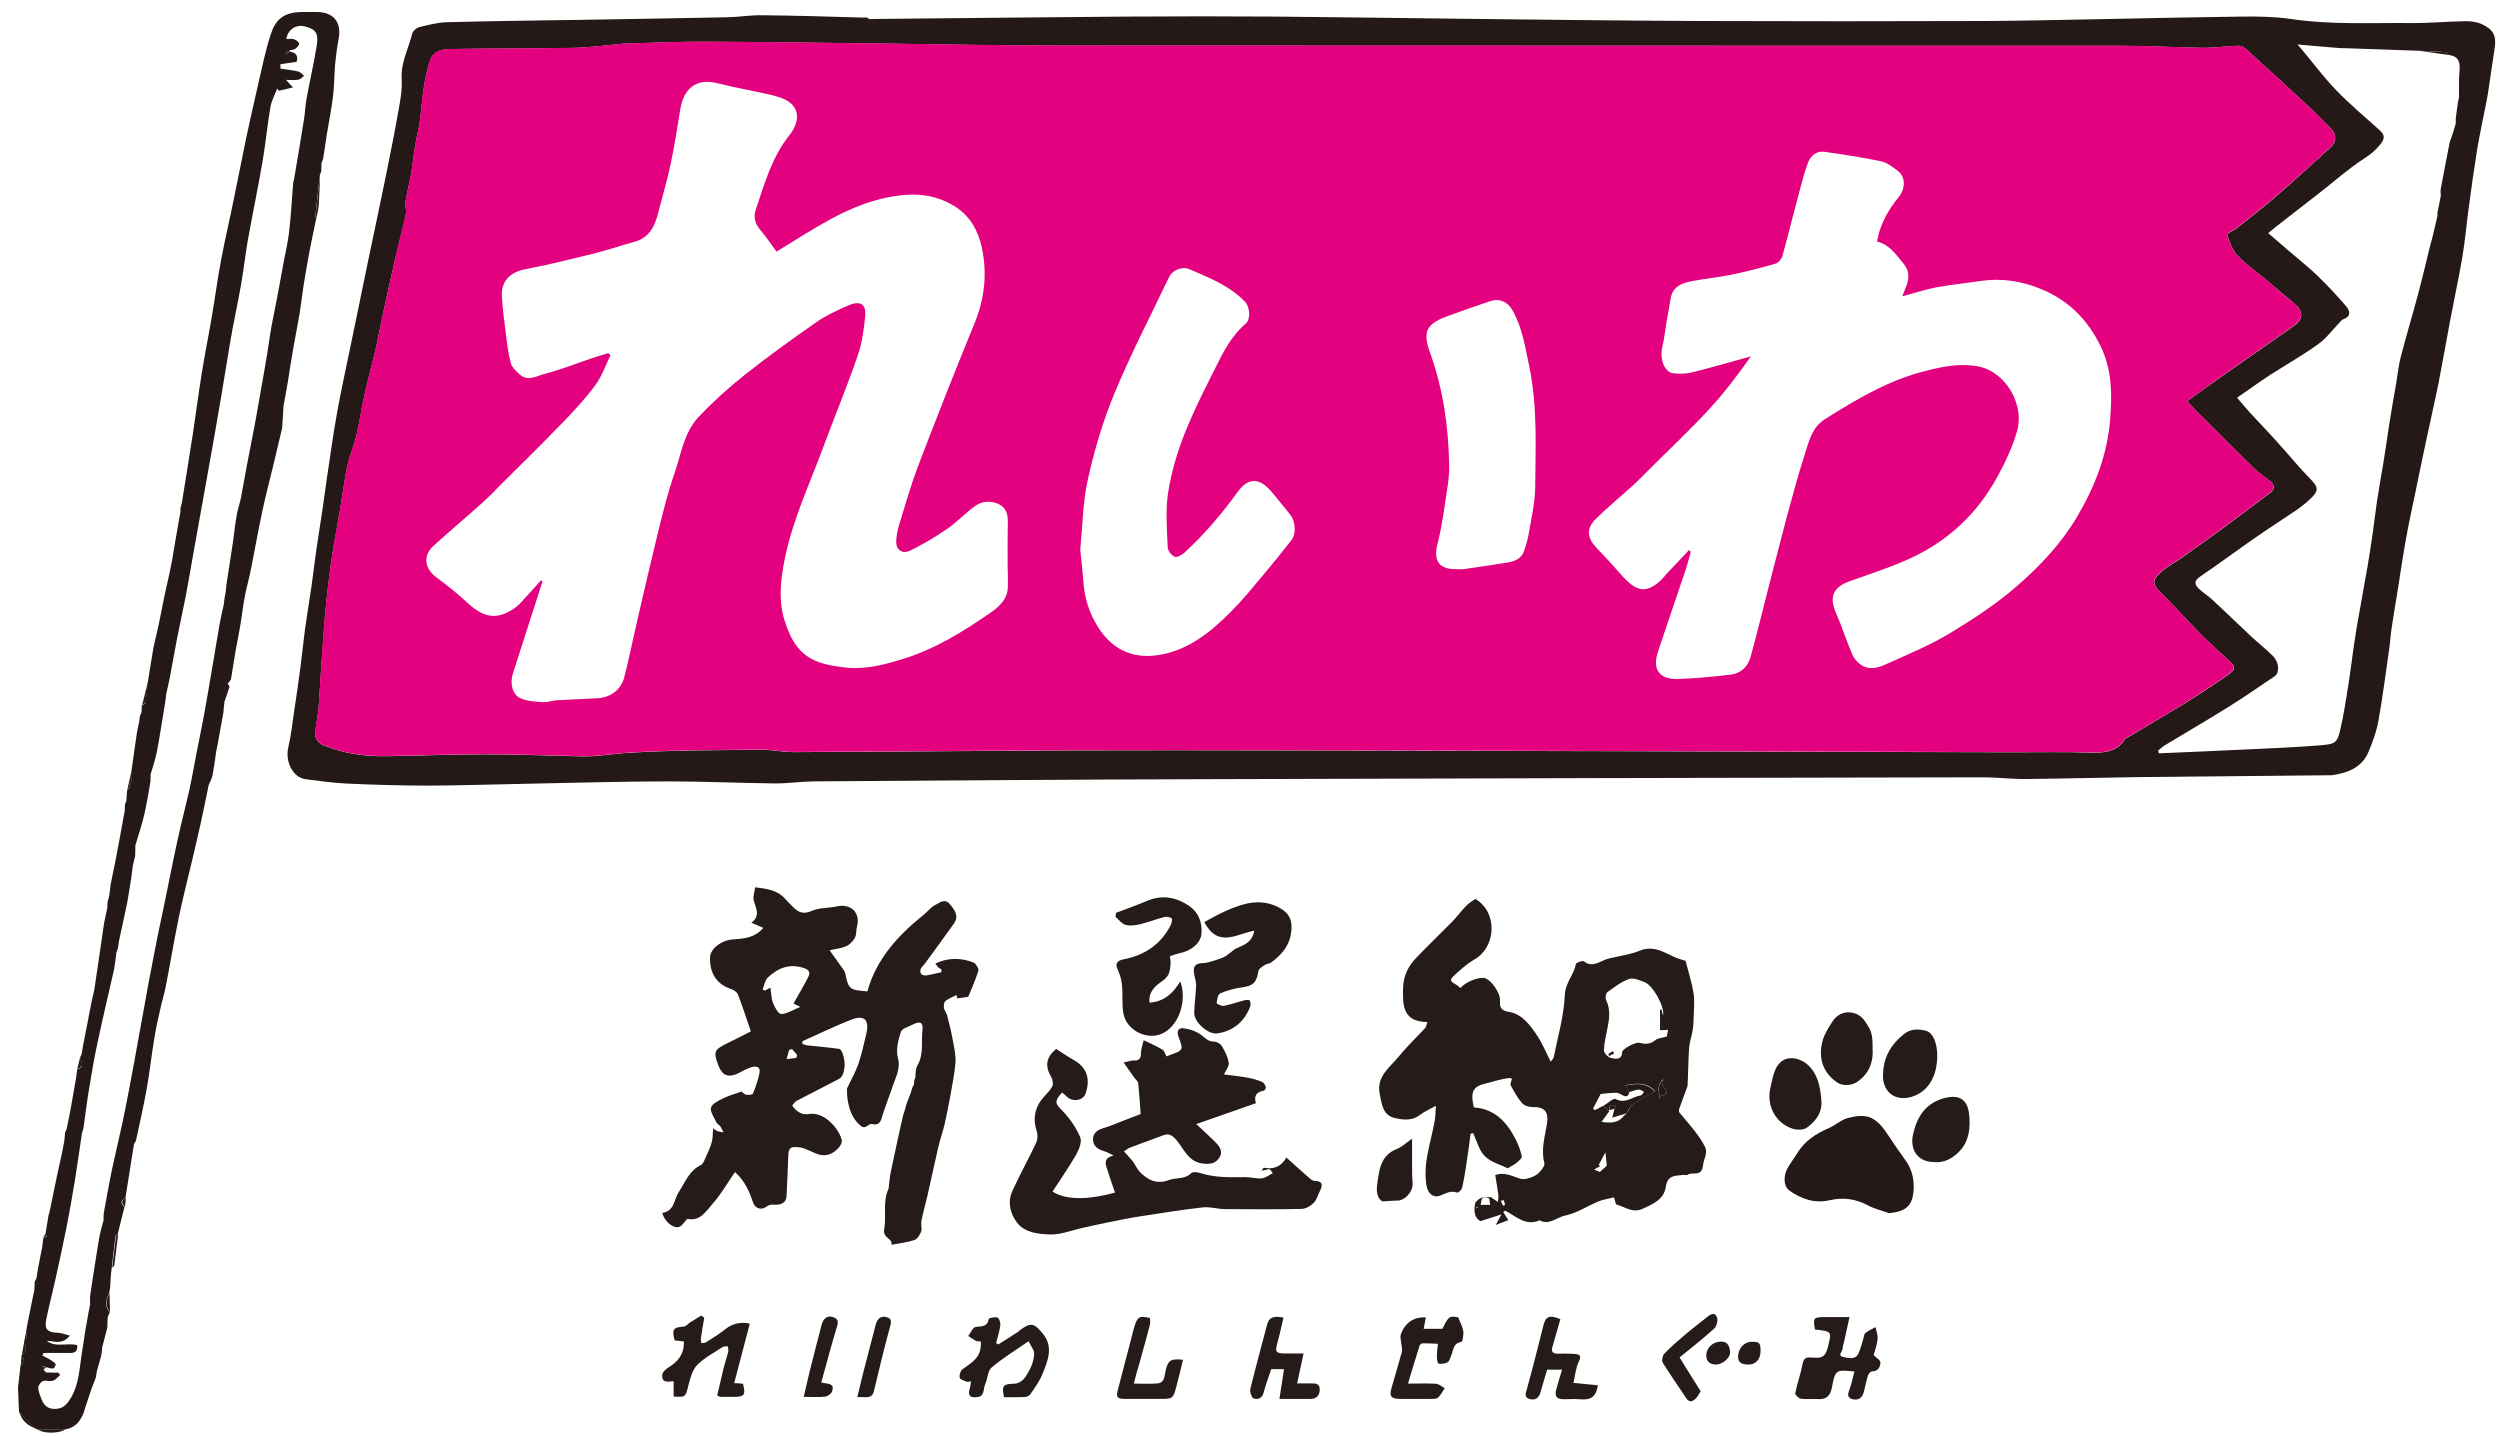 <svg enable-background="new 0 0 1470 843" height="239.629" viewBox="0 0 1470 843" width="417.312" xmlns="http://www.w3.org/2000/svg"><path d="m511.4 10.7c1 0 2-.1 3-.1 49.5-.5 99-1 148.5-1.4 29.2-.2 58.3-.2 87.5 0 36.7.3 73.4.9 110.1 1.3 46.4.5 92.8 1.1 139.2 1.3 55.7.2 111.3.2 167 0 24.7-.1 49.5-.8 74.2-1.2 25.6-.5 51.3-1.1 76.9-1.4 9.7-.1 19.6 0 29.2 1.4 23.5 3.5 47 2.2 70.5 2.4 10.8.1 21.5-.9 32.3-1.1 3.2 0 6.7.4 9.6 1.8 6.7 3.1 8.7 6.8 7.4 14.5-1.4 8.7-2.5 17.5-3.9 26.2-1 6.1-2.4 12.2-3.6 18.3-.9 4.8-1.9 9.6-2.7 14.4-1.8 11.5-3.5 23-5 34.6-1.3 9.6-2.1 19.2-3.7 28.7-2.2 12.9-5 25.7-7.4 38.5-2.2 11.9-4.3 23.8-6.6 35.6-2.3 11.4-4.9 22.6-7.3 34-2.2 10.4-4.4 20.8-6.5 31.2-1.9 9.1-3.9 18.1-5.5 27.3-1.7 9.5-3.1 19.1-4.6 28.6-1.3 7.9-2.6 15.8-3.8 23.7-.6 3.7-.7 7.5-1.3 11.3-2 14.3-3.9 28.6-6.4 42.8-1.1 6.2-3.4 12.3-5.8 18.1-3.9 9.4-12.4 12.5-21.7 13.8-.5.1-1 0-1.5 0-37.6.4-75.2.7-112.8 1.1-21.9.3-43.8.9-65.8 1.1-8.2.1-16.5-1-24.8-1-151.7.3-303.5.6-455.2 1.1-77.6.2-155.1.8-232.7 1.3-7.6.1-15.2 1.3-22.7 1.2-20.8-.2-41.5-1.2-62.2-1.2-26.4 0-52.8.8-79.2 1.3-20.9.4-41.8 1.1-62.7 1.2-15.7 0-31.5-.5-47.2-1.2-8.2-.4-16.4-1.5-24.6-2.6-7.4-1-12-10.3-10.1-18.6 1.7-7.3 2.5-14.9 3.6-22.3 1.3-8.4 2.5-16.9 3.6-25.3 1-7.4 1.7-14.9 2.7-22.4 1.1-7.9 2.4-15.8 3.6-23.7 1-7 1.8-14 2.8-21 1.1-7.9 2.4-15.8 3.6-23.7 1-6.6 1.8-13.3 2.8-19.9 2-13.3 3.8-26.5 6.2-39.7 2.6-14.3 5.8-28.5 8.7-42.8 3.4-16.5 6.8-33 10.2-49.4 3.3-16 6.8-31.9 10-47.9 2.7-13.2 5.3-26.5 7.6-39.8.9-5 1.6-10.2 1.3-15.2-.6-9.6 4-17.9 6.2-26.7.4-1.6 2.5-3.4 4.1-3.8 5.4-1.3 10.9-2.8 16.5-2.9 26.4-.7 52.8-1 79.2-1.4 28.4-.5 56.8-.9 85.2-1.5 6.9-.1 13.7-1.3 20.6-1.2 20.1.2 40.1.8 60.2 1.4 1.1-.6 2.1.4 3.2.9zm932.6 61.3c0-1 0-2 0-3 .4-3 .8-6 1.2-9.1.2-1 .5-2.1.7-3.1.1-5.3-.2-10.6.3-15.8.5-5.1-.7-8.5-6.2-9.2-.7-.6-1.3-1.6-2-1.7-5.2-.4-10.5-.6-15.7-.8-14.2-.5-28.4-1-42.7-1.5-1.3 0-2.7 0-4-.1-7.8-.6-15.6-1.3-24.7-2.1 1.8 2.1 2.6 2.9 3.2 3.7 6.5 7.8 12.6 16 19.6 23.2 7.9 8.2 16.7 15.6 25.2 23.2 2.9 2.6 3.9 4.6 1 8.3s-6 6.3-10 8.8c-8.9 5.8-16.9 12.9-25.2 19.4-8.8 6.9-17.7 13.8-26.6 20.7-1.3 1-2.5 2-4.4 3.6 4.4 3.8 8.3 7.2 12.3 10.6 5.5 4.8 11.3 9.3 16.5 14.3 6 5.8 11.7 11.9 17.1 18.2 2.5 2.9 2.7 6-1.8 7.6-.6.2-1.1.7-1.5 1.2-4.4 4.5-8.2 9.8-13.2 13.4-9.1 6.6-19 12.1-28.4 18.2-6.3 4.1-12.4 8.6-19.3 13.3 3.2 3.7 5.2 6.2 7.4 8.6 5.5 6 11.2 11.8 16.6 17.9 6.5 7.2 12.6 14.7 19.4 21.6 4 4.1 4.8 6.3.6 10.5-2.7 2.7-5.7 5.1-8.8 7.3-7.9 5.4-16 10.5-23.9 16-11.1 7.7-22 15.8-33.2 23.4-3.7 2.5-2.9 4.8-.5 7.1 2.5 2.3 5.5 4.2 8 6.5 7.6 7.1 15.1 14.3 22.6 21.4 4.2 3.9 8.8 7.5 12.9 11.6 3.7 3.7 4 9.9 1 11.9-8.9 6-17.7 12.1-26.8 17.8-12.5 7.8-25.2 15.2-37.8 22.8-1.4.9-2.6 2.1-3.9 3.1.1.5.3 1.1.4 1.6 15.8-.7 31.7-1.3 47.5-2.1 15.3-.7 30.7-1.3 46-2.5 9.6-.8 11.3-.7 13.2-9.4 2.1-9 3.5-18.2 4.9-27.3 1.4-8.9 2.4-17.8 3.8-26.7 1.1-7.4 2.5-14.7 3.8-22.1 1.2-6.7 2.4-13.4 3.6-20.2 1-6 1.9-12 2.8-18 1-6.7 1.7-13.4 2.7-20.1 1.1-7.4 2.5-14.8 3.7-22.2 1.2-7.3 2.2-14.5 3.3-21.8 1.4-8.5 2.8-17 4.3-25.5.9-5.1 1.4-10.4 2.7-15.4 3.1-12 6.7-23.8 9.9-35.8 2.6-9.7 4.9-19.5 7.3-29.3.5-1.7.9-3.4 1.4-5.1.9-4 1.8-7.9 2.8-11.9.1-.7.1-1.4.2-2-.1-.1-.2-.2-.2-.3 0-.2.1-.4.2-.6.6-3.1 1.3-6.2 1.9-9.4 0-1.5-.3-3 0-4.4 1.7-9.2 3.5-18.3 5.3-27.5 1.5-3.7 2.5-7.2 3.5-10.8zm-158 163.3c7.3-5.2 13.3-9.5 19.3-13.8 14.6-10.3 29.4-20.4 43.9-30.7 5.4-3.8 5.1-8.5-.1-12.8-6-4.9-11.8-10-17.7-14.9-5.3-4.4-11.1-8.4-15.8-13.4-3-3.3-4.6-8-6.1-12.3-.2-.5 3.9-2.5 6-3.9.5-.4.9-.9 1.5-1.3 7.1-5.8 14.5-11.3 21.4-17.4 10.9-9.4 21.5-19.1 32.1-28.8 3.6-3.3 3.3-7.7.2-10.8-4-4-7.8-8.1-11.9-11.9-12.8-11.9-25.8-23.8-38.7-35.5-1.1-1-3-1.5-4.5-1.4-6.7.3-13.5 1.2-20.2 1.2-15.8-.2-31.5-1.2-47.3-1.2-208.8-.1-417.7 0-626.5-.1-34.1 0-68.2-.8-102.3-1.2-34.8-.4-69.5-1-104.3-1.1-15.8-.1-31.5.7-47.3 1.1-.5 0-1 0-1.5.1-9.5.8-18.9 2.2-28.4 2.4-24.2.5-48.4.3-72.6.7-4.9.1-10.3.9-12.2 6.5-1.8 5.3-3 10.8-3.8 16.3-1 6.4-1.4 13-2.3 19.5-.7 5-2 9.9-2.8 14.8-.9 5.5-1.4 11-2.4 16.5-1 5.6-2.4 11.1-3.3 16.7-.3 2 .8 4.3.4 6.3-1.7 8-3.9 16-5.8 24-2.9 12.5-5.6 25.1-8.3 37.6-1.4 6.3-2.5 12.6-3.9 18.9-2.1 8.8-4.5 17.6-6.5 26.4-1.7 7.8-2.8 15.7-4.6 23.4-1.5 6.1-4.1 12-5.4 18.1-1.8 8.3-2.8 16.8-4.2 25.2-1.6 9.5-3.5 18.9-4.9 28.3-1.5 10.5-2.8 21.1-3.8 31.6-1.1 12.1-1.8 24.3-2.7 36.5-.5 7.4-.9 14.7-1.4 22.1 0 .7-.3 1.3-.3 1.9-.6 4.5-1.7 9-1.5 13.4.1 1.9 2.5 4.5 4.5 5.3 11.9 4.9 24.4 6.7 37.1 6.5 19.6-.3 39.2-1.1 58.8-1.1 18.7 0 37.5.8 56.2 1.2 9.3.2 18.4-1.6 27.6-2.1 25.7-1.6 51.4-1.5 77.2-1.8 6.6-.1 13.1 1.4 19.7 1.4 75.3-.3 150.5-1.2 225.8-1.1 163.3.2 326.5.8 489.8 1.2 15.8 0 31.7-.3 47.5.2 7.9.2 14.8-.5 19.6-7.6.5-.8 1.6-1.2 2.4-1.7 10.7-6.4 21.4-12.6 32-19.1 9-5.6 17.9-11.4 26.6-17.5 4.4-3.1 4.3-4.6.4-8.2-5.7-5.3-11.6-10.4-17.1-16-7.8-7.9-15.2-16.3-23.2-24.1-5.7-5.5-4.4-8.2 1.6-13.1 3.2-2.6 6.9-4.5 10.3-6.9 8.5-6 17-12 25.4-18.2 8.9-6.6 17.7-13.3 26.6-19.9 3.4-2.5 3.7-4.8.3-7.5s-7.1-5.2-10.2-8.3c-9.8-9.6-19.5-19.4-29.2-29.1-.8-.8-1.7-1.6-2.5-2.4-2.3-2.3-4.4-4.6-6.7-7.1z" fill="#241917"/><path d="m12.6 796.9c.1-.3.1-.5.2-.8.7-.8 2-1.6 2-2.4.5-4.6.7-9.3 1-14 1-4.9 1.9-9.7 2.9-14.6.5-2.3 1-4.6 1.5-6.9.1-1.7.1-3.4.2-5.1.3-.6.7-1.3 1-1.9.3-2 .7-4.1 1-6.1l2.4-12.3c.2-1.9.5-3.8.7-5.6.7-.2 1.4-.5 2.1-.7-.3-.4-.6-.9-.9-1.3.6-3.7 1.2-7.3 1.8-11 .2-.7.4-1.3.6-2 1.1-5.3 2.2-10.7 3.3-16 1-4.6 2-9.3 3-13.9.4-2 .9-4.1 1.3-6.1.4-1.9.7-3.8 1.1-5.7.2-1.8.3-3.5.5-5.3.3-.6.6-1.3.9-1.9.8-4 1.6-8 2.4-12.1 1-5.9 2.1-11.8 3.1-17.7.2-1.8.5-3.5.7-5.3 4.8-1.3 2.2-4.4 1.7-7 .3-.7.6-1.4.9-2 .3-1.8.6-3.5.9-5.3.8-4.2 1.7-8.4 2.5-12.7.8-4.2 1.6-8.3 2.4-12.5.6-2.5 1.1-5 1.7-7.5.8-5.2 1.5-10.4 2.3-15.6 1.1-7.8 2.3-15.6 3.4-23.4.6-3 1.3-6 1.9-8.9 0-1.1.1-2.1.1-3.2.3-1.3.7-2.5 1-3.8.3-2.3.6-4.7.9-7 .9-4.2 1.7-8.5 2.6-12.7.9-4.8 1.8-9.5 2.7-14.3 1-5.3 1.9-10.6 2.9-15.9.1-1.4.1-2.7.2-4.1.3-.6.6-1.3.8-1.9.1-2 .3-4.1.4-6.1 2-1.6 3.6-8.7 2.5-10.9 1.1-7.7 2.2-15.4 3.3-23.1.4-2.1.9-4.1 1.3-6.2.2-1.3.3-2.5.5-3.8.3-.6.6-1.3.9-1.9.1-1.4.1-2.7.2-4.1.7-.6 2-1 2.1-1.7.7-4.4 1.1-8.8 1.6-13.2 1-6.4 2.1-12.7 3.1-19.1.5-2.2 1-4.3 1.5-6.5.6-2.5 1.1-5 1.7-7.5 1.1-5.5 2.2-11 3.3-16.5l3-13.5c.5-2.3.9-4.6 1.4-6.9.7-4.4 1.5-8.7 2.2-13.1.9-5.3 1.9-10.6 2.8-15.9 0-.7 0-1.4 0-2.2.3-1 .5-1.9.8-2.9 2.2-13.6 4.4-27.2 6.5-40.8 1.8-11.8 3.3-23.6 5.2-35.4 1.8-11.3 4.1-22.5 6-33.8 1.9-10.9 3.3-22 5.4-32.9 2.2-11.9 5-23.6 7.4-35.5 2.6-12.5 5-25 7.6-37.5 2.1-9.7 4.3-19.4 6.5-29.1 2.4-10.2 4.4-20.5 7.6-30.4 2.7-8.4 7-13.2 18.2-13.4h9c9.8 0 14.7 6.1 12.8 15.7-.9 4.8-1.5 9.7-2 14.5-.6 6.5-.5 13.1-1.3 19.5-.9 7.4-2.4 14.7-3.6 22.1-.7 4.8-1.5 9.6-2.2 14.5-.3.9-.7 1.8-1 2.7 0 1.6-.1 3.1-.1 4.7-.3.7-.5 1.3-.8 2-.9 8.1-1.8 16.3-2.7 24.4 0 .2.4.4.7.6-1.4 6.8-2.9 13.6-4.2 20.4-1.2 6.5-2.3 13.1-3.4 19.7-.9 5.7-1.5 11.4-2.4 17-1.2 6.9-2.6 13.8-3.8 20.7-1.1 6.2-2 12.5-3 18.7-.8 4.8-1.7 9.6-2.6 14.4-.3 4.3-.5 8.6-.8 13-1.7 7-3.3 14.1-5 21.1-2.3 9.5-4.8 19-6.8 28.5-2.5 11.7-4.5 23.4-6.9 35.1-1 4.9-2.4 9.7-3.3 14.6-1.1 5.8-1.7 11.6-2.7 17.4-.8 4.8-1.8 9.6-2.7 14.4-.9 5.6-1.8 11.2-2.7 16.8-.6.8-1.3 1.7-1.9 2.5.4.7 1.2 1.4 1 1.9-.9 3.1-2 6.1-3.1 9.1v1.1c-.1 1.5-.3 3-.4 4.5-1.2 6.7-2.4 13.3-3.6 20-.2 1.1-.5 2.2-.7 3.3-.7 4.8-1.4 9.6-2.2 14.3-.3.9-.6 1.8-1 2.7s-.8 1.7-1.2 2.6c-1.4 6.9-2.8 13.9-4.3 20.8-1.7 7.7-3.5 15.3-5.3 23-2.7 11.4-5.6 22.7-8 34.2-2.8 13.7-5.1 27.6-7.8 41.3-.7 3.5-1.8 7-2.6 10.5-1.4 6.2-2.9 12.5-3.9 18.8-1.7 10.1-2.8 20.4-4.6 30.5-1.8 10-4.1 19.9-6.2 29.8-.2.8-.8 1.4-1.2 2.2-.7 4.1-1.3 8.2-2 12.4-.1.9-.3 1.8-.4 2.7-.9 5.6-1.8 11.3-2.7 16.9-3.2 1.3-2.7 3.1-.5 5-1.3 5.3-2.7 10.7-4 16-.5.4-1.3.8-1.3 1.3-.8 6.2-1.5 12.4-2.2 18.6-.1 1.1-.3 2.1-.4 3.2-.2 2.6-.4 5.3-.5 7.9-.2 1.3-.4 2.5-.6 3.8-2 3.8-2.7 7.5.3 11.2-.4 1-.8 1.9-1.2 2.9-.1 2-.2 4.1-.2 6.1-1 4-2.1 8-3.1 12 0 .7-.1 1.3-.1 2-.2 1-.3 2-.5 3-.8 2.8-1.6 5.6-2.4 8.4-.2 1.3-.4 2.5-.6 3.8-.8 2.1-1.6 4.1-2.4 6.2-1.3 3.9-2.6 7.8-3.9 11.6-.3.9-.5 1.9-.8 2.8-2 5.1-5 9.1-10.9 10-5.4 0-10.9 0-16.3.1-.5-.2-.9-.4-1.4-.6-3.1-3.1-6.2-6.2-9.4-9.4-.1-.7-.2-1.4-.2-2.1-.2-4.2-.3-8.4-.5-12.6.5-4.4 1-8.9 1.5-13.3 2.9-1.5 2.3-3.3.5-5.1zm35.6-131.2c-1.4 9.4-2.7 18.7-4.2 28.1-1.5 9.1-3.1 18.3-4.9 27.4-1.9 9.7-4.1 19.4-6.2 29.1-1.8 8.3-4 16.6-5.7 24.9-1.2 5.9.7 7.7 6.7 7.9 2.2.1 4.4 1 7.2 1.7-4.6 5.7-9.3 3.1-13.6 3.1 5.4 4.1 12 .9 17.9 2.5.3 3.3-1 4.7-4.3 4.6-5.2-.1-10.4 0-15.6 0-.2.5-.3 1.1-.5 1.6 1.4.7 2.8 1.3 4.1 2.1s2.7 1.6 3.6 2.7c.3.4-.7 2.6-1.3 2.7-1.3.2-2.8-.4-4.2-.7-.7-.3-1.4-.5-2.1-.8.1.7.3 1.5.4 2.2l1.7 1.7c1.7 0 3.4 0 5.1.1.6 0 1.3-.1 1.9-.1.4.5.8 1 1.2 1.4-1.4 1.2-2.6 2.9-4.2 3.4-1.8.6-4.1-.4-5.9.2-1.3.5-2.8 2.6-2.8 3.9.1 2.4 1.1 4.7 2 7 1.4 3.4 3.5 5.5 7.8 5.5 5.1 0 7.4-3.2 9.5-6.7 4.7-8 4.9-17.1 6.3-26 .8-4.8 1.5-9.5 2.2-14.3.2-1 .4-2.1.6-3.1.4-2.3.8-4.6 1.2-6.9.3-1.4.6-2.9.9-4.3 0-2-.2-4 .1-5.9 1.6-10.9 3.3-21.7 5.1-32.6.6-3.8 1.8-7.5 2.7-11.2 0-1.4.1-2.7.1-4.1 1.7-8.9 3.2-17.9 5.1-26.8 1.9-9 4.1-17.9 6-26.8 1.4-6.7 2.7-13.4 4-20.1 1.8-9.4 3.5-18.9 5.2-28.3 2.1-11.4 4.1-22.7 6.2-34.1 1.8-9.6 3.7-19.2 5.6-28.8 1.5-7.3 3.1-14.7 4.6-22 2.4-11.6 4.6-23.2 7.2-34.7 2-9.2 4.5-18.4 6.5-27.6 1.6-7.2 2.8-14.4 4.2-21.6 1.5-7.6 3.1-15.2 4.5-22.8 1.6-8.9 3.1-17.7 4.6-26.6 1.5-8.7 2.9-17.3 4.4-26 .7-3.9 1.6-7.8 2.5-11.8.2-1.4.3-2.7.5-4.1.2-1 .4-2 .6-2.9.2-1.7.3-3.3.5-5 1.2-8 2.5-16 3.7-24 .8-5.5 1.3-11 2.3-16.4.6-3.7 1.9-7.2 2.6-10.8 1.2-6.2 2.2-12.5 3.4-18.7 1.4-7.5 3-15 4.4-22.6 1.2-6.6 2.4-13.1 3.5-19.7 1.4-7.9 2.8-15.7 4.1-23.6.8-5 1.4-10 2.3-14.9 1.2-6.7 2.7-13.3 3.9-20 1.2-6.2 2.2-12.3 3.4-18.5 1.1-5.9 2.5-11.7 3.2-17.7 1.1-9.6 1.6-19.3 2.4-29 .1-.6.4-1.3.5-1.9 2-11.9 4-23.7 5.9-35.6.6-3.9.7-7.8 1.4-11.7 1.9-10.4 4.3-20.7 6-31.1 1.3-7.7-.5-10.1-7.3-11.7-5.1-1.2-9.8 2.2-10.5 7.5 1.5 0 3.1-.3 4.4.1 1.2.4 2.7 1.4 3.1 2.6.2.7-1.2 2.2-2.2 3-.8.6-2.1.6-3.2.9-1 .5-2 1-3 1.5.2.4.5.8.7 1.1.7-.6 1.4-1.2 2.1-1.9 3.5.7 5.3 2.3 4.1 6.1-3.3.5-6.4 1-9.5 1.4v2.6c3.5.5 7.1.9 10.6 1.7 1.2.3 2.2 1.6 3.3 2.5-1.1.8-2.1 2.1-3.4 2.3-2.4.4-5 .1-7.2.1 1.5 1.7 2.8 3.1 4.1 4.4-2.8.7-5.5 1.4-8.3 2-.3-.4-.7-.8-1-1.3-1.4 3.6-3.4 7.2-4 10.9-1.8 10.6-2.8 21.3-4.6 31.9-2.7 15.6-5.9 31-8.7 46.6-1.5 8.5-2.4 17.1-3.9 25.6-1.9 10.9-4.3 21.7-6.2 32.6-1.8 10.3-3.3 20.6-5.1 30.9-2.9 17.2-5.9 34.3-9 51.4-2.5 14.1-5.1 28.2-7.6 42.3-1.6 9-3.1 18-4.8 26.9-1.6 8.1-3.4 16.2-5 24.3-1.5 7.9-2.9 15.8-4.4 23.7-.6 3-1.3 6-2 9-.1 1-.2 2-.3 3.1-1.7 10.2-3.2 20.4-5.1 30.5-.9 4.6-2.4 9-3.7 13.4 0 1.4-.1 2.7-.1 4.1-1.2 6.8-2.2 13.6-3.8 20.3-1.4 5.9-3.4 11.7-5.1 17.5 0 2-.1 4.1-.1 6.1-.5 2-.9 3.9-1.4 5.9-.3 2.1-.6 4.2-.8 6.4-.9 5.3-1.6 10.6-2.6 15.9-1.5 7.3-3.2 14.5-4.7 21.8-.2 1.4-.4 2.7-.6 4.1-.3 1-.6 2-1 2.9-.1.7-.1 1.3-.2 2-.4 2.6-.6 5.1-1.1 7.7-3.2 14.2-6.6 28.3-9.6 42.5-2 9.2-3.6 18.5-5.1 27.7-1.3 7.7-2.2 15.4-3.3 23.2-.4 1.2-.6 2.1-.9 3z" fill="#241917"/><path d="m858.9 580.4c2.5-3.5 10.7-6.7 14.2-5.8 3.6.9 9.3 8.8 8.9 13.4-.3 4.1.9 5.7 5.1 6.4 8 1.3 12.5 7.7 16.7 13.9 3.1 4.6 5.2 9.9 8 15.4.5-.7 1.5-1.6 1.8-2.6 2.4-12.2 6-24.3 6.5-36.5.3-7.4 5.4-11.9 6.5-18.3.1-.8 3.9-2.2 4.7-1.6 5.5 4.2 9.8-.5 14.5-1.6 6.2-1.5 12.6-2.3 18.5-4.7 8.3-3.3 14.5 1.3 21.2 4.2 2 .8 4.1 1.3 5.6 1.8 1.7 6.6 3.7 12.7 4.7 19 .7 4.4.2 9.1.1 13.6-.1 2.7-.2 5.5-.6 8.2-.6 3.5-1.8 6.9-2.1 10.3-.5 7.3-.5 14.6-.9 21.9-.1 1.5-1 3.1-1.5 4.6-1.2 3.2-2.4 6.5-3.5 9.7-.2.6-.1 1.5.2 1.9 2.8 3.5 5.9 6.9 8.7 10.5 2.3 3 4.6 6.2 6.3 9.6 1.9 3.7-.8 7.4-1.1 10.8-.7 7.5-6.4 3.6-9.2 5.8-.5.4-1.6-.1-2.4 0-4.5.6-9.3-.2-10.3 7-1 7.3-7.6 10.3-14.1 13.1-5.8 2.4-9.9-1.4-14.7-2.6-.8-.2-1-2.4-1.7-4.3-3 .8-6.1 1.2-8.9 2.3-6.6 2.7-12.9 7-19.8 8.4-4.9 1-9.4 5.9-15 2.8-8.2 3.6-13.9-2.4-20.3-5.7-.4.3-.7.6-1.1.8 1 1.5 1.9 3.1 3 4.8-1.8.7-4.1 1.6-7.4 2.8 1.1-2.1 1.9-3.4 3.4-6.2-4.7 1.5-8.1 2.6-12.4 4-3.6-1.9-3.9-6-3.2-10.1.2-1.4 2.2-3 3.7-3.6 1.8-.7 4-.3 6.1-.4-.1.1-.1.1-.2.2 1.3.9 2.6 1.8 3.9 2.6.1-1.5.4-3 .2-4.5-.5-3.7-1.2-7.5-1.8-11.3 4.9-1.9 9.3.3 13.9 1.9 1.6.6 3.6.6 5.2.1 2.2-.6 4.5-1.5 6.1-2.9 1.7-1.6 4.1-4.5 3.7-6.2-2.2-8.2.5-15.9 1.6-23.8.9-6.5-1.7-9.3-8.7-9.1-2.1 0-4.9-.9-6.1-2.4-2.7-3.1-4.7-6.8-6.6-10.4-.5-.9.4-2.4.7-3.6-.3-.3-.6-.7-.8-.7-5.3.4-10.4 2.2-15.5 3.5-7.1 1.7-8 5.5-6.1 13.8 12.5.9 19.6 8.8 24.8 19.2 1.5 3 2.7 6.3 3.4 9.5.2 1-1.5 2.6-2.7 3.6-1.4 1.2-3.2 2.1-5.5 3.5-4-2-9.7-3.4-13.4-7-3.5-3.4-4.8-9-7-13.7-.5.1-1 .3-1.5.4-.8 6.3-1.6 12.5-2.6 18.8-.7 4.4-1.4 8.7-2.4 13-.3 1.2-2.3 3-2.9 2.8-3.9-1.5-7 .7-10.4 1.9-3.8 1.3-6.9-1.6-7.6-6-2.3-13.5 2.8-25.9 4.9-38.7.4-2.1.3-4.4.6-8.2-4 2.2-6.9 3.4-9.3 5.3-4.6 3.6-9.7 3-14.7 1.9-7.4-1.6-7.8-8.4-9-14.2-2.2-10.4 6.2-15.8 11.5-22.4 4.7-5.8 10.2-10.9 15.2-16.4.6-.6.7-1.7 1.3-3.5-14.2-.1-14.6-9.3-14.3-19.9.2-7.5 3.1-13.1 7.9-18 6.9-7.2 14.1-14.1 21.1-21.2 2.9-3 5.3-6.3 8.2-9.3 1.6-1.6 3.6-2.8 5.3-4 13.6 8.1 12 28.5-.4 35.5-4 2.3-7.5 5.4-10.9 8.5-4.2 3.7-4 4.2.8 6.9.3.4.9.9 1.9 1.5zm117.1 63.6c4.6-1 4.9-2 2.3-5.2-.8-1-.9-2.5-1.3-3.8.4-.1.9-.3 1.3-.4-.1-.1-.2-.2-.3-.4-.4.2-.7.5-1.1.7-.6 1.4-1.5 2.8-1.7 4.3s.4 3.2.8 4.7c-.2.1-.5.2-.5.3v1.1c.3-.4.4-.9.5-1.3zm-18-2.5c-.4 2.9-1.9 3.1-4.2 1.8-1.1-.6-2.4-1.3-3.5-1.3-2.9 0-5.8.4-9.1.7-1.3 2.5-2.9 5.5-4.5 8.6.4.3.7.6 1.1.9 1.7-.9 3.4-1.7 5.1-2.6l3.3 3.3c-1.5 2.1-3 4.1-4.5 6.2 3.6.6 6.7.6 9.4-.5 2.1-.8 3.7-3.1 5.5-4.7 1.2-1.8 2-4.3 3.7-5.4 4.2-2.8 8.8-5 13-7.3-5-5.7-11.3-4.8-17.6-3.6.7 1.4 1.5 2.7 2.3 3.9zm19.9-44.9c1-5.3-6-17.7-10.6-19.5-3-1.2-6.8-2.9-9.4-2-4.6 1.6-8.7 4.8-12.8 7.8-.9.7-1.3 3.4-.7 4.6 2.5 5.1 2 10.2 1 15.5-.9 4.7-2.1 9.3-2.3 14-.1 1.6 2.6 4.3 4.3 4.6 2.3.4 6.3 1.4 6.4-3.5 0-1.9 8.1-6.1 10.2-5.5 3.3.9 6.3 1 9.3-1.5 1.5-1.3 4-1.3 6.8-2.2.1-.3.4-2 .7-3.9-1.8.1-3.2.2-4.7.2 0-4.2 0-8.1 0-12 .3 0 .6-.1.9-.1.2 1.1.5 2.3.9 3.5zm-37.2 92c1.3-1.1 2.8-2.5 4.1-3.7-.2-2.3-.5-4.4-.8-7.9-1.6 2.9-2.8 5.2-4 7.5.4.2.7.4 1.1.6-1.8.9-3.6 1.9-5.3 2.8.1-.5.1-.9.2-1.4 1.6.8 3.3 1.4 4.7 2.1zm-64.5 19.3c-.3-1.5-.1-3.2-.9-3.9-.7-.6-2.9-.7-3.5-.1-.9.8-.8 2.5-1.2 4zm8-2.8c-.6.2-1.2.3-1.8.5.5.9.9 1.9 1.4 2.8.4-.2.8-.3 1.2-.5-.2-.9-.5-1.9-.8-2.8zm-15.8 4.8c.2-.1.4-.2.6-.4-.1-.1-.2-.3-.3-.3-.2.1-.4.2-.7.3z" fill="#251b18"/><path d="m538.1 635.9c.4-3.4-.2-7.3 1.4-10.1 3.8-6.6 2.1-13.7 2.9-20.6.6-4.6-1.5-5.6-5.7-3.3-2.5 1.3-6.3 2.3-7 4.3-1.5 4.8-3 10.4-1.8 15 1.8 6.6-1.2 11.5-3 16.9-1.9 5.8-4.2 11.4-6 17.2-1 3.2-1.5 6.2-6.2 5.1-2.2-.5-3.6 3.7-6.9.8-4.6-4-6.3-9-7.3-14.5-.5-2.6-.4-5.2-.5-7.1 2.3-5 4.9-9.4 6.6-14.2 2-5.9 3.4-12 4.8-18.1 1.9-8.3-1.2-11.3-9.1-8.2-9.7 3.8-19 8.4-28.5 12.6v1.5c.9.3 1.8.8 2.7.9 6.3.7 12.6 1.2 18.9 2.1.8.1 1.7 1.5 2 2.5 1.6 4.4 1.8 8.9-.2 13.3-.5 1.1-2 2-3.3 2.6-7.8 4.1-15.6 8-23.4 12.1-1.1.6-1.8 1.8-2.7 2.8 2.6 3.7 5.7 5.7 9.9 5 8.2-1.5 17.1 7.5 19.2 15 .8 2.9-2.9 6.3-5 7.6-7.6 4.7-13.2-2.2-19.8-3-4.9-.6-6.4-.1-6.6 4.9-.3 7.9-.6 15.8-1 23.7-.2 3.8-2.9 5.5-7.8 5.1-1.2-.1-2.7.2-3.6.9-3.3 2.6-7 1.6-8.4-2.4-2.1-6.3-4.6-12.2-10.5-17.7-4.5 6.5-8.1 12.8-12.8 18.2-4.1 4.7-7.8 11.1-15.2 9.3-2 2-3.5 4.7-5.3 4.9-3.9.6-8.5-4.1-9.5-8.4 7.2-.9 6.9-7.9 9.7-12.2 3.8-5.8 6.1-12.6 13-15.9 1.2-.6 2-2.5 2.6-4 1.4-3.1 2.9-6.1 3.8-9.4.7-2.4.5-5 .8-8.2 1.2.8 1.8 1.4 2.4 1.6 1.2.4 2.5.6 3.7.8-.6-1.2-1.1-2.4-1.8-3.5-.7-.9-2-1.5-2.4-2.5-1.3-2.8-3.8-6.2-3.1-8.6s4.5-4.1 7.3-5.5c3.2-1.6 6.7-2.5 10.7-3.9.3.3 1.4 1.5 2.6 1.8 1.3.3 3.7.1 4-.6 1.6-3.8 2.9-7.7 3.8-11.7 1-4.4-2-4.7-5.1-3.7-2.5.8-4.8 2.2-7.2 3.4-6 2.9-9.6 1.4-11.9-4.8-2.9-7.9-2.4-9 5.5-12.9 4.9-2.3 9.7-4.9 13.7-6.9-2.6-7.6-4.9-14.7-7.6-21.7-.5-1.4-2.4-2.6-3.8-3.1-7.1-2.3-12.9-7.7-12.6-18.7.1-5.2 6.9-10.2 13.6-10.6 6.4-.4 12.8-.9 17.7-6.8-2.2-.9-4.2-1.8-7-3 5.5-4 2.7-8.4 1.4-13-.6-2.2.5-4.9.8-7.8 6.9.8 13.1 1.6 17.6 6.7.6.6 1.1 1.2 1.7 1.8 3.8 3.7 6.7 8.6 13.9 5.4 4.4-2 10-1.6 14.9-2.7 8.3-1.8 14 3.8 11.8 11.9-.6 2.2-.2 4.8-1.3 6.7-1.1 2-3.1 4-5.2 4.9-3.1 1.3-6.5 1.6-9.6 2.3 3.2 4.5 5.8 8.1 8.4 11.8.4.5.6 1.2.8 1.8 2 9.4 2.3 9.7 13 10.6 5.4-19.3 18.2-33.1 33.3-45.2 2.3-1.9 4.2-4.5 6.8-5.7 2.4-1.2 5.4-4 8.4-.4 2.9 3.4 5.5 7 2.4 11.4-5.5 7.8-11.2 15.5-16.8 23.2-.9 1.2-2.1 2.2-2.7 3.5-.4.8-.3 2.4.3 3 .7.7 2.1.9 3.2.8 2.9-.5 5.8-1.3 8.7-1.9 0-.6-.1-1.1-.1-1.7-.6-.4-1.4-.7-1.9-1.2s-.9-1.2-1.6-2.2c7.6-3.6 15.1-3.4 22.4-.6 1.4.6 3.2 3.6 2.9 4.8-1.7 5.5-4.1 10.7-6 15.4-2.6.4-4.4.6-6.4.9 0-.2-.2-.9-.5-2-2.2 1.2-4.6 2-6.4 3.5-.9.7-1.2 2.6-1 3.9.2 1.6 1.5 3 1.9 4.6 1.3 4.9 2.5 9.8 3.4 14.8.8 4.3 1.8 8.8 1.5 13.1-.5 6.5-1.9 12.9-3 19.4-1 5.5-2.1 11-3.3 16.4-1.1 4.8-2.8 9.4-3.9 14.2-2.2 9.4-4.1 18.9-6.3 28.3-1.1 4.9-2.6 9.7-3.5 14.7-.4 2 .5 4.4-.2 6.3s-2.3 4.4-4 4.9c-4.2 1.4-8.7 1.9-13.5 2.8 1.1-3.8-5.1-3.7-4.2-9 1.4-7.9-1-16.4 2.6-24.1.4-3.3.6-6.6 1.3-9.8 2.3-10.9 4.6-21.8 7.1-32.7.7-2.9 2.1-5.6 3.2-8.4 1.1.2 2.1.5 2.8.6-.8 1.8-1.6 3.5-2.4 5.2-.3-.1-.8-.3-1.4-.5-.1.5-.2 1-.2 1.6 1.5.1 3.5.9 4.5.3 2.2-1.5 3-11.9 1.5-14.4 1-.8 2-1.6 2.9-2.3-1.2-.4-2.4-1.2-3.7-2zm-71.5-46.4c3-5.4 6.1-10.5 8.7-15.7 1.1-2.2.8-4-2.5-5.1-8.5-2.9-15.3-.1-21.3 5.5-1.7 1.6-2.1 4.7-3.1 7.1.5.2.9.4 1.4.6 1.1-.6 2.1-1.1 3.2-1.7.5 3.2.5 6.3 1.5 8.9s3.2 6.6 4.8 6.6c3.4-.1 6.7-2.3 11.3-4.2-2.8-1.5-4-2-4-2zm1.6 32c.2-.6.4-1.2.5-1.8-1-1.1-2-2.2-3-3.4-.6.2-1.1.3-1.7.5-.5 1.8-1 3.6-1.5 5.4 1.9-.2 3.8-.5 5.7-.7z" fill="#251b18"/><path d="m756.4 680.1c4.9 4.4 9.2 8.3 13.6 12.1.8.7 1.9 1.6 2.9 1.6 4.9.1 5 2.4 3.2 6-1.2 2.3-1.9 5.2-3.7 7s-4.7 3.5-7.2 3.5c-14.9.3-29.9.2-44.8.1-4.4 0-8.9-1.5-13.3-1-12.4 1.4-24.7 3.4-37 5.3-6.4 1-12.7 2.3-19.1 3.6-4.9 1-9.8 2.1-14.7 3.2-6.3 1.4-12.6 4-18.8 3.8-7-.2-15.1-1-19.6-7.1-3.8-5.1-5.6-11.9-2.7-18.3 4.4-9.7 9.6-19 14.1-28.6.8-1.8 1-4.4.4-6.3-2.6-7.8-1.3-14.6 4.2-20.7 1.8-2 3.8-3.9 4.9-6.2.6-1.4.2-3.8-.6-5.2-3.9-6.6-3.2-11.6 2.8-16.7 3.6 2.3 7.1 4.7 10.8 6.8 8 4.6 9.2 11.9 6.5 19.5-1.4 4-7 5-10.5 2.2-1.1-.9-2.2-1.9-3.3-2.9-4.8 5.5-4.1 6.5.3 10.9 4.3 4.4 8 9.9 10.4 15.5 1.1 2.7-.8 7.3-2.5 10.3-4.2 7.4-9.2 14.4-13.8 21.6 9.1 5.9 24.2 4.1 36.7.6-1.6-4.8-3.3-9.6-4.8-14.4-1-3-1.6-6.1 4-7.4-2.6-1.2-3.9-2.1-5.3-2.5-3.9-1-7-3.2-6.8-7.3.1-4 3.4-5.6 7-6.6 2.8-.8 5.5-2 8.3-3.1 4.4-1.7 8.8-3.4 12.7-4.9-.4-5.7-.8-11.8-1.4-17.9-.1-1.3-1.5-2.4-2.4-3.6-1.8-2.6-3.7-5.2-6.2-8.8 2.8-.6 4.3-1.2 5.7-1.2 3.2.2 4.5-.9 4.5-4.3 0-2.5 1-5.1 1.6-7.6 3.7 1.8 7.5 3.4 11 5.5 1.1.6 1.5 2.5 2.4 4 .8-.3 1.5-.6 2.3-.9 7.5-2.7 7.8-2.8 4.8-10.5-1.5-3.9.3-5.6 3.2-5.1 3.7.5 7.7 1.9 10.5 4.2 2.3 1.8 3.9 3.6 7.1 3.6 1.6 0 3.9 1.3 4.7 2.7 1.8 3 3.5 6.4 4 9.8.3 2-1.7 4.3-2.8 6.8 4.8.6 9.6 1.1 14.4 2 2.7.5 5.4 1.3 8 2.4 1 .4 1.8 1.8 2.2 3 .2.6-.7 2.1-1.3 2.2-5 .8-5.6 3.9-4.5 7.3-11.9 4.2-23.4 8.2-35.1 12.3 4.4 4.1 8.2 7.5 11.8 11.2 2.3 2.4 4 5.5 1.6 8.8-2.3 3.3-5.4 3.7-9.6 3.2-8.9-1.1-11.1-9.1-15.9-14.3-2.5-2.7-4.4-3.5-7.6-2.2-6.4 2.4-12.8 4.7-19.2 7.1-1.5.6-2.8 1.8-3.6 2.3 2 2.2 3.7 3.9 5.1 5.7 1.5 2 2.5 4.4 4.1 6.2 4.7 4.9 10 7.6 17.3 4.9 4.2-1.6 9.3-.2 13.1-4.1.9-.9 3.7-.5 5.3 0 8.7 2.8 17.6 2.5 26.5 2.4 3.2 0 6.4 1 9.6.7 2.3-.2 4.4-2 6.5-3-.7-.8-1.4-2.4-2.1-2.4-1.3 0-2.6.9-4.6.8.6-.6 1.3-1.7 1.7-1.6 5 .9 9.5-.1 13-6z" fill="#251b18"/><path d="m1110.8 712.8c-4.1-1.5-8.5-2.5-12.3-4.5-7.3-3.9-14.5-5-22.8-3.1-8.5 2-16.7-.7-23.8-5.9-3-2.2-3.4-8.1-1-12.6 1.7-3.2 4-6.1 5.9-9.2 4.4-7.3 11.1-11.5 18.7-14.8 3.8-1.7 7.2-4.9 11.2-5.9 10.5-2.7 16.1-1.2 23.1 9.5 3.5 5.4 7.2 10.6 10.9 15.8s4.9 11.2 4.5 17.4c-.7 9.1-4.6 12.3-14.4 13.3z" fill="#241917"/><path d="m737.5 546.7c-10.5 1.9-21.2 10.4-29.4-5.1 4.6-2.4 8.9-4.9 13.5-6.9 9.7-4.2 19.5-7.1 29.9-1.9 6.8 3.4 8.8 8 7.6 15.5-1.2 7.9-5.9 12.8-11.8 17.2-1 .7-2.5.6-3.5 1.3-1.5 1-3.7 2.3-3.9 3.8-1.1 6.6-3 8.5-9.5 9.4-4.4.6-8.9 1.8-13 3.6-1.3.6-1.8 3.7-2 5.7 0 .4 2.8 1.8 4.1 1.6 4.3-.8 8.4-2.3 12.7-3.4.9-.2 2.6-.1 2.7.3.4 1.1.6 2.6.2 3.6-3.5 8.8-9.8 14.3-19.4 15.7-5.1.8-13.6-6.5-13.5-12.1.1-5.3.9-10.5 1.1-15.8.1-2.1-.5-4.2-1-6.3-1.1-5.2.3-7.1 5.5-7.2 1.1 0 2.2-.3 3.3-.6 2.8-.8 5.6-1.6 8.2-2.7 1.8-.8 3.2-2.2 4.8-3.3.9-.7 1.8-1.6 2.8-2 4.8-2 9.5-3.8 10.6-10.4z" fill="#251b18"/><path d="m656.2 536.2c6.1-2.3 12.2-4.5 18.2-7 9-3.8 17.1-2.3 24.9 3 5.6 3.9 7.6 9.7 7.2 16-.4 5.9-6.1 10.4-13.1 11.8-1.8.4-3.5 1-5.5 1.7.2 1.5.5 2.9.4 4.3-.3 3.9-.5 7.3-4.6 10.1-3.9 2.7-8.5 6.1-7.8 12.9 8.8-.6 13.9-5.6 18.1-12.5 4 10.9-.4 24.8-9.3 30-9.1 5.4-22.5-.7-24.2-11.5-.9-5.4-.2-11.1-.8-16.6-.3-3.1-1.3-6.3-2.6-9.1-1.9-4.2 1-5.2 3.7-5.8 12.4-2.4 21.8-8.8 27.6-20.1.6-1.2 1-3.7.5-4-1.2-.8-3.1-1.1-4.5-.7-4.6 1.2-9.1 3-13.7 4.1-2.8.7-6.1 1.2-8.8.5-2.3-.6-4-3.1-6-4.8.2-.7.2-1.5.3-2.3z" fill="#251b18"/><path d="m1090.4 805.9c-10.9-1.1-11.2-1.2-13.2 9.2-1 5.5-3.6 7.4-8.8 7-3.1-.2-6.4.3-9.5-.2-1.3-.2-3.5-2.4-3.3-3.3 1.2-5.8 3.2-11.3 4.3-17.1.6-3.3 2.1-4.2 5.1-3.8.5.1 1 0 1.5 0 4.5.5 6.9-.5 8.2-5.8 2.3-9.6 2.9-9.5-7.5-10.7-1.2-6.8-.9-7.3 5.6-7.3h14.7c-1.1 5.2-2.2 9.9-3.2 14.6-.3 1.3-.8 2.5-.8 3.8-.1 1.8-3.4 4.4.5 5.1 2.9.5 7 1.9 8.8-2.2 1.3-2.8 2-5.9 2.9-8.8.4-1.1.4-2.6 1.1-3.1 1.8-1.4 3.9-2.4 6-3.5.5 2.4 1.5 4.8 1.2 7.1-.3 3.4-1.6 6.7-2.3 9.4 1.5 1.5 4 2.9 4 4.3-.1 2.5-1.2 5.2-4.9 5.2-.8 0-2.1 1.4-2.4 2.3-1.1 3.4-1.6 7-2.7 10.5-1 3.3-3.6 4.4-6.7 3.5-3.2-1-2.3-3.3-1.5-5.7 1.3-3.5 1.9-6.8 2.9-10.5z" fill="#251b18"/><path d="m587 790c3.9-2.5 7.7-4.9 11.6-7.4.4-.3.7-.7 1.1-1 6.4-4.7 8.3-4.2 13.3 1.8 6.7 8.1 3.1 16.1 0 23.9-1.7 4.2-4.5 8.1-7.1 11.9-.6.9-2.1 1.6-3.2 1.7-4.1.2-8.3.1-12.3.1-1.5-6.4-.7-7.8 5.4-7.9 5.5-.1 7.5-4.4 9.6-8.2 1.5-2.8 2.6-6.2 2.7-9.4.1-2.1-1.8-4.3-3.3-7.4-7.7 5.3-15.2 9.9-21.8 15.5-2.3 2-2.2 6.6-3.7 9.8-1.3 2.7-.1 7.2-4.9 7.6-4.2.4-5.4-1.1-4.2-5.1.4-1.2.5-2.5.8-4.2-1.1.1-2 .4-2.6.2-1.5-.6-3.9-1.3-4.1-2.4-.3-1.5.4-4 1.6-4.9 4.6-3.4 9.9-6.1 10.7-12.7.1-1.1.2-2.2.2-3.6-1.2-.2-2.3-.1-3.1-.5-1.5-.8-2.9-1.8-4.4-2.8 1.4-1.8 2.7-5 4.3-5.3 3.5-.5 6.9.2 7.8-4.7.1-.6 3.7-1.4 5.2-.8 1 .4 1.8 3.1 1.6 4.6-.5 3.5-1.6 6.9-2.5 10.3.4.3.9.6 1.3.9z" fill="#251b18"/><path d="m396.1 820.6c0-3.1 0-5.9 0-9-3.5.4-7.5 1-6.6-4.2.3-1.5 2.2-3 3.7-4 5.6-3.4 9.2-7.9 8.9-15.2-1.9-.2-3.6-.4-5.4-.6-1.8-6.4-.8-7.7 5.2-8.1 1.4-.1 2.7-1.7 4.1-2.6 2.1-1.3 4.2-2.6 6.3-3.9.6.4 1.2.9 1.8 1.3-.7 4.1-1.4 8.1-2 12.2-.1.9.2 1.8.3 2.7.9-.1 1.9 0 2.6-.4 3.9-2.5 7.9-4.9 11.5-7.8 4.1-3.2 8.4-4.4 14.4-3.3-3.1 11.7-6.1 23.2-9.2 35 2 .1 3.7.2 5.2.4 1.6 6.8.9 7.7-5.8 7.7-2.5 0-5 0-7.5 0-.3 0-.6-.2-1.9-.8 1.2-5.2 2.5-10.7 3.8-16.2.8-3.2 1.9-6.3 2.7-9.5.2-1-.1-2.1-.2-3.2-1.1.1-2.3-.1-3.1.4-5.1 3.4-10.8 6.3-15 10.6-2.8 2.9-4 7.7-5.1 11.8-1.7 7-1.6 7.2-8.7 6.7z" fill="#251b18"/><path d="m838.4 774.1c-.5 2.3-.8 4.3-1.3 6.7h11c1.3-2.2 2.2-5.1 4.2-6.6 1.4-1.1 4.3-.2 5.1-.2 1.4 3.5 2.7 5.8 3 8.2.3 2.1-.4 6.2-1.1 6.3-5.3.8-4.6 5.4-6.2 8.5-.6 1.2-.9 2.9-1.8 3.4-1.6.8-3.8 1.3-5.4.8-.8-.2-1-3-1-4.6 0-2.3.4-4.7.6-7-3-.1-5.9-.3-8.9-.3-.7 0-1.7.8-1.9 1.4-2.2 7.1-4.4 14.2-6.8 22.3 6.5 0 11.5-.2 16.4.1 1.8.1 3.5 1.7 5.2 2.6-1.3 1.9-2.3 4.1-4 5.6-.9.8-2.8.7-4.2.7-6 .1-12 0-18 0-5.3 0-6.5-1.5-5.1-6.4 2-7.1 4.2-14.1 6.1-21.2.4-1.6-.2-3.4-.4-5.2-.1-1.6-.7-3.4-.3-4.8 2.2-6.9 7.6-10.8 14.8-10.3z" fill="#251b18"/><path d="m1101.1 616c.5 7.7-1.9 14.2-8.2 19-3.4 2.7-9.1 3.4-12.7.9-9.3-6.4-11-15.7-8.4-24.9 1.2-4 3.6-7.8 6-11.3 4.5-6.8 14.1-6.6 18.7.1 4 5.7 4.6 7.8 4.6 16.2z" fill="#251b18"/><path d="m1070.9 645.9c.9 7.4-3 12.6-8.3 16.5-1.9 1.5-5.8 1.6-8.3.8-10.4-3.2-15.9-13.9-13.2-24.6.8-3.4 1.4-7 2.8-10.2 4.2-9.6 13.8-7.4 18.9-3 6 5.4 7.5 12.8 8.1 20.5z" fill="#251b18"/><path d="m1136.9 682.7c-8.6 0-14-6.5-12.1-15.9 2.1-10 7-18.4 17.9-21.5 9.2-2.6 14.3.4 15.2 9.8.7 7.3 0 14.9-5.1 20.6-4.1 4.6-9.4 7.8-15.9 7z" fill="#251b18"/><path d="m1139.1 620.1c0 12.2-5.2 21.1-14.8 24.2-9.9 3.1-17.1-2.8-17.1-12.1 0-10.5 4.3-18.3 12.3-24.7 4.1-3.3 8.8-3.1 13.2-1.9 4 1.2 6.4 7.4 6.4 14.5z" fill="#251b18"/><path d="m917.5 775.1c-1.6 5.7-3.2 11-4.7 16.4-.8 2.6.2 3.8 2.8 3.9 3.2 0 6.3-.1 9.5.1 2.8.2 5.4.3 3.2 4.7-1.8 3.6-2 7.8-3.1 12.4 4.9.5 9.6.9 14.3 1.4-1 7.9-5.4 8.7-10.8 8.2-3-.3-6 0-9 0-4.4 0-5.7-1.6-4.6-5.9 1-3.6 2.1-7.2 3.4-11.5-3.4 0-6 0-8.8 0-1.3 4.4-2.6 9-4 13.6-1 3.4-3.3 4.6-6.5 3.6-3.1-1-2.1-3.3-1.4-5.7 3.4-12.3 6.5-24.7 9.6-37 1.4-5.9 3.6-6.9 10.1-4.2z" fill="#251b18"/><path d="m754.7 774.2c-1.2 5.2-2.3 10.2-3.7 15.2-1.3 4.9-.8 5.8 4.4 5.9h11.1c-1.3 6.1-2.5 11.5-3.8 17.6h8.2c2.6 0 5.2-.1 5.1 3.7-.1 3.4-1.9 5.3-5.2 5.4-5.8.1-11.6 0-18.5 0 .9-6 1.8-11.6 2.7-17.5-2.7 0-4.9 0-7.5 0-1.5 4.4-3.2 9-4.5 13.8-.9 3.5-3.5 4.3-5.9 3.4-1.2-.4-2.3-3.9-1.9-5.6 3.1-12.7 6.6-25.3 9.9-38 1.4-4.8 4.8-4.8 9.6-3.9z" fill="#251b18"/><path d="m666.7 813c5.2 0 9.5.3 13.8-.1 4.6-.4 4.1-4.6 4.9-7.6 1.4-6 2.8-7.1 10.2-6.3-1.3 5.2-2.4 10.3-3.8 15.4-2 7.6-2.1 7.6-9.9 7.6-6.8 0-13.7 0-20.5 0-4.7 0-5.3-1.2-4-5.7 3.2-12 6.2-24.1 9.4-36.1.6-2.1 1.4-4.8 3-5.9 1.4-1 4.1-.3 6.2.1.3.1.5 2.8.1 4.2-2 7.7-4.2 15.4-6.3 23.1-1.1 3.4-2 6.9-3.1 11.3z" fill="#251b18"/><path d="m812.9 705.9c-2.8-1.6-3.7-5.1-3.2-9.2 1.2-8.7 1.6-17.8 11.9-21.8 2.8-1.1 5.1-3.4 8.7-5.9v7.8c.1 6.1-.2 12.3.3 18.4.4 4.8-4.7 10.6-9.5 10.2-2.2 0-4.5.3-8.2.5z" fill="#251b18"/><path d="m1000 817.5c-1 1.6-1.7 3-2.7 4.1-2 2-4 2.9-6-.3-4.5-6.9-9.3-13.6-13.6-20.6-.8-1.2-.1-4.4 1.1-5.5 4-4.1 8.4-7.9 12.8-11.6 3.9-3.3 8-6.3 12-9.6 2.1-1.7 4.6-3.4 6 0 .7 1.8-.2 5.3-1.7 6.7-6.4 5.8-13.3 11.2-20.3 16.9 4 6.5 8.1 13.2 12.4 19.9z" fill="#251b18"/><path d="m482.9 812.4c3.8.8 8.2.3 6.3 5.3-.5 1.4-2.6 2.8-4.2 3-3.8.4-7.6.1-12.4.1 1.1-4.8 2.1-9.3 3.2-13.8 2.4-9.5 4.8-19 7.3-28.5.9-3.4 3-5.8 6.8-4.6 3.6 1.2 2.9 3.6 1.9 6.8-3.2 10.3-5.8 20.8-8.9 31.7z" fill="#251b18"/><path d="m504.1 821c1.2-5 2.2-9.3 3.3-13.7 2.5-9.7 5-19.3 7.5-28.9.9-3.3 2.8-5.4 6.4-4.5 3.5 1 2.7 3.2 1.9 6.2-3.4 12.3-6.3 24.8-9.3 37.2-1.2 5.3-5.4 3.2-9.8 3.7z" fill="#251b18"/><path d="m1035.2 793.9c0 5-3 8.2-7.8 7.9-3.1-.2-5.7-1-5.4-5.3.4-4.4 3.5-8 7.9-8.1 4.7 0 5.3.6 5.3 5.5z" fill="#251b18"/><path d="m1008.9 801.8c-3.5-.1-5.6-1.7-5.6-5.4.1-4.7 4-8.1 8.8-8.1 4.1 0 4.9 3.2 5.2 6 .3 3.6-4.7 7.6-8.4 7.5z" fill="#251b18"/><path d="m538.1 635.9 3.9 2.4c-1 .8-1.9 1.5-2.9 2.3 1.5 2.5.7 12.9-1.5 14.4-1 .7-2.9-.1-4.5-.3.1-.5.2-1 .2-1.6.6.2 1.1.4 1.4.5.8-1.7 1.6-3.4 2.4-5.2-.7-.1-1.7-.4-2.8-.6 1.3-4 2.5-7.9 3.8-11.9z" fill="#e3017f"/><g fill="#251b18"><path d="m186.2 127.1c-.2-.2-.7-.5-.7-.6.9-8.1 1.8-16.3 2.7-24.4-.2 5.7-.3 11.3-.7 17-.1 2.6-.8 5.3-1.3 8z"/><path d="m128 438c1.2-6.7 2.4-13.3 3.6-20-1.2 6.7-2.4 13.4-3.6 20z"/><path d="m66 744.9c.7-6.2 1.4-12.4 2.2-18.6.1-.5.9-.8 1.3-1.3-.8 6.2-1.5 12.3-2.3 18.5 0 .5-.8.9-1.2 1.4z"/><path d="m44.8 633.3c-1 5.9-2.1 11.8-3.1 17.7 1-5.9 2-11.8 3.1-17.7z"/><path d="m136 399c.9-5.6 1.8-11.2 2.7-16.8-.9 5.6-1.8 11.2-2.7 16.8z"/><path d="m22.2 839.9c5.4 0 10.9 0 16.3-.1-3.3 2.7-13.5 2.7-16.3.1z"/><path d="m74 704c.9-5.6 1.8-11.3 2.7-16.9-.9 5.7-1.8 11.3-2.7 16.9z"/><path d="m106.2 300.1c-.9 5.3-1.9 10.6-2.8 15.9 1-5.3 1.9-10.6 2.8-15.9z"/><path d="m15.9 779.6c-.3 4.7-.5 9.3-1 14-.1.9-1.3 1.6-2 2.4.9-5.4 1.9-10.9 3-16.4z"/><path d="m73.4 476.1c-1 5.3-1.9 10.6-2.9 15.9.9-5.3 1.9-10.6 2.9-15.9z"/><path d="m87.3 399.1c-.5 4.4-.9 8.8-1.6 13.2-.1.7-1.4 1.1-2.1 1.7 1.2-5 2.4-9.9 3.7-14.9z"/><path d="m96.8 349.5c-1.1 5.5-2.2 11-3.3 16.5 1.1-5.5 2.2-11 3.3-16.5z"/><path d="m57.8 565.4c-.8 5.2-1.5 10.4-2.3 15.6.8-5.2 1.6-10.4 2.3-15.6z"/><path d="m35.3 682.1c-1 4.6-2 9.3-3 13.9 1.1-4.6 2.1-9.3 3-13.9z"/><path d="m125.1 455.6c.7-4.8 1.4-9.6 2.2-14.3-.7 4.8-1.4 9.6-2.2 14.3z"/><path d="m166 251c.3-4.3.5-8.6.8-13-.3 4.3-.6 8.7-.8 13z"/><path d="m77.3 453.1c1.1 2.2-.5 9.3-2.5 10.9.8-3.6 1.7-7.3 2.5-10.9z"/><path d="m11.5 830c3.1 3.1 6.2 6.2 9.4 9.4-4.6-1.8-8.1-4.5-9.4-9.4z"/><path d="m190.2 92.6c.7-4.8 1.5-9.6 2.2-14.5-.8 4.9-1.5 9.7-2.2 14.5z"/><path d="m67.8 506.3c-.9 4.2-1.7 8.5-2.6 12.7.8-4.2 1.7-8.4 2.6-12.7z"/><path d="m24.9 732.7c-.8 4.1-1.6 8.2-2.4 12.3.7-4.1 1.6-8.2 2.4-12.3z"/><path d="m53.9 588.5c-.8 4.2-1.6 8.3-2.4 12.5.7-4.2 1.5-8.3 2.4-12.5z"/><path d="m77.1 684.4c.7-4.1 1.3-8.2 2-12.4-.7 4.1-1.3 8.2-2 12.4z"/><path d="m10.8 815.3c.2 4.2.3 8.4.5 12.6-.2-4.2-.4-8.4-.5-12.6z"/><path d="m65 756c.2-2.6.4-5.3.5-7.9-.1 2.6-.3 5.3-.5 7.9z"/><path d="m64.7 771c-3-3.6-2.3-7.4-.3-11.2.1 3.8.2 7.5.3 11.2z"/><path d="m63.2 533.1c-.6 3-1.3 6-1.9 8.9.6-3 1.3-6 1.9-8.9z"/><path d="m47.1 621c.5 2.6 3.1 5.6-1.7 7 .6-2.3 1.2-4.6 1.7-7z"/><path d="m57.1 805.4 2.4-8.4c-.8 2.8-1.6 5.6-2.4 8.4z"/><path d="m20.2 758.1c-.5 2.3-1 4.6-1.5 6.9.6-2.3 1.1-4.6 1.5-6.9z"/><path d="m101.2 329.1c-.5 2.3-.9 4.6-1.4 6.9.5-2.3.9-4.6 1.4-6.9z"/><path d="m54.1 815.3c.8-2.1 1.6-4.1 2.4-6.2-.8 2.1-1.6 4.2-2.4 6.2z"/><path d="m81.9 423.8c-.4 2.1-.9 4.1-1.3 6.2.5-2.1.9-4.1 1.3-6.2z"/><path d="m63.3 780c.1-2 .2-4.1.2-6.1-.1 2-.1 4.1-.2 6.1z"/><path d="m91.8 373.5c-.5 2.2-1 4.3-1.5 6.5.5-2.2 1-4.3 1.5-6.5z"/><path d="m37.7 670.3c-.4 1.9-.7 3.8-1.1 5.7.4-1.9.8-3.8 1.1-5.7z"/><path d="m12.6 796.9c1.8 1.8 2.4 3.6-.3 5.1.1-1.7.2-3.4.3-5.1z"/><path d="m73.5 709c-2.1-1.9-2.6-3.6.5-5-.1 1.7-.3 3.3-.5 5z"/><path d="m64.3 526.1c-.3 1.3-.7 2.5-1 3.8.3-1.3.7-2.5 1-3.8z"/><path d="m48.9 613.7c-.3 1.8-.6 3.5-.9 5.3.3-1.8.6-3.5.9-5.3z"/><path d="m189 100c0-1.6.1-3.1.1-4.7 0 1.6 0 3.2-.1 4.7z"/><path d="m26.7 725c.3.4.6.9.9 1.3-.7.2-1.4.5-2.1.7.4-.7.8-1.3 1.2-2z"/><path d="m123 460.9c.4-.9.8-1.7 1.2-2.6-.4.9-.8 1.7-1.2 2.6z"/><path d="m134.1 401.5c.6-.8 1.3-1.7 1.9-2.5-.7.8-1.3 1.7-1.9 2.5z"/><path d="m107 295c-.3 1-.5 1.9-.8 2.9.3-1 .6-1.9.8-2.9z"/><path d="m60 794c0-.7.1-1.3.1-2 0 .7 0 1.3-.1 2z"/><path d="m74.4 470.1c-.3.6-.6 1.3-.8 1.9.2-.6.5-1.2.8-1.9z"/><path d="m29.1 712c-.2.7-.4 1.3-.6 2 .2-.7.4-1.3.6-2z"/><path d="m39.2 663.1c-.3.6-.6 1.3-.9 1.9.3-.6.6-1.3.9-1.9z"/><path d="m21.4 751.1c-.3.6-.7 1.3-1 1.9.3-.6.7-1.2 1-1.9z"/><path d="m83.3 418.1c-.3.6-.6 1.3-.9 1.9.3-.6.6-1.3.9-1.9z"/><path d="m49.5 829.8c.3-.9.5-1.9.8-2.8-.3.9-.6 1.9-.8 2.8z"/><path d="m132.1 413.6c0-.4 0-.7 0-1.1.1.3.2.5.3.8-.1 0-.3.2-.3.3z"/></g><path d="m1286 235.3c2.3 2.5 4.4 4.8 6.6 7 .8.8 1.7 1.6 2.5 2.4 9.7 9.7 19.4 19.5 29.2 29.1 3.1 3 6.8 5.5 10.2 8.3 3.4 2.7 3.1 5-.3 7.5-8.9 6.6-17.7 13.4-26.6 19.9-8.4 6.2-16.9 12.2-25.4 18.2-3.4 2.4-7.1 4.3-10.3 6.9-6 4.9-7.3 7.6-1.6 13.1 8 7.7 15.3 16.2 23.2 24.1 5.5 5.5 11.4 10.6 17.1 16 3.8 3.6 4 5.1-.4 8.2-8.7 6.1-17.6 11.9-26.6 17.5-10.6 6.6-21.3 12.8-32 19.1-.9.5-1.9 1-2.4 1.7-4.8 7.1-11.7 7.8-19.6 7.6-15.8-.5-31.7-.1-47.5-.2-163.3-.4-326.5-1-489.8-1.2-75.3-.1-150.5.8-225.8 1.1-6.6 0-13.1-1.5-19.7-1.4-25.7.3-51.5.2-77.2 1.8-9.1.6-18.3 2.3-27.6 2.1-18.7-.4-37.5-1.2-56.2-1.2-19.6 0-39.2.8-58.8 1.1-12.8.2-25.3-1.6-37.1-6.5-2-.8-4.4-3.5-4.5-5.3-.2-4.5.9-9 1.5-13.4.1-.7.3-1.3.3-1.9.5-7.4.9-14.7 1.4-22.1.8-12.2 1.5-24.4 2.7-36.5 1-10.6 2.3-21.1 3.8-31.6 1.4-9.5 3.3-18.9 4.9-28.3 1.4-8.4 2.4-16.9 4.2-25.2 1.3-6.1 4-12 5.4-18.1 1.8-7.7 2.9-15.7 4.6-23.4 2-8.8 4.4-17.6 6.5-26.4 1.5-6.3 2.6-12.6 3.9-18.9 2.7-12.5 5.5-25.1 8.3-37.6 1.8-8 4-16 5.8-24 .4-2-.7-4.3-.4-6.3.9-5.6 2.4-11.1 3.3-16.7 1-5.5 1.5-11 2.4-16.5.8-5 2.1-9.9 2.8-14.8.9-6.5 1.2-13 2.3-19.5.9-5.5 2.1-11 3.8-16.3 1.9-5.7 7.3-6.4 12.2-6.5 24.2-.4 48.4-.2 72.6-.7 9.5-.2 19-1.5 28.4-2.4.5 0 1-.1 1.5-.1 15.8-.4 31.5-1.2 47.3-1.1 34.8.1 69.5.7 104.3 1.1 34.1.4 68.2 1.1 102.3 1.2 208.8.1 417.7 0 626.5.1 15.8 0 31.5 1 47.3 1.2 6.7.1 13.5-.9 20.2-1.2 1.5-.1 3.4.4 4.5 1.4 13 11.8 25.9 23.6 38.7 35.5 4.1 3.8 8 7.9 11.9 11.9 3.2 3.1 3.4 7.5-.2 10.8-10.5 9.8-21.2 19.4-32.1 28.8-6.9 6-14.3 11.6-21.4 17.4-.5.4-.9 1-1.5 1.3-2.1 1.4-6.2 3.4-6 3.9 1.5 4.3 3.1 9.1 6.1 12.3 4.7 5 10.5 9 15.8 13.4 5.9 5 11.7 10.1 17.7 14.9 5.2 4.2 5.5 9 .1 12.8-14.6 10.3-29.3 20.5-43.9 30.7-5.9 4.4-11.9 8.7-19.2 13.9zm-967.9 105.4c.3.2.6.4.9.6-5.8 18-11.6 36.1-17.4 54.1-1.8 5.6-.5 12.3 4.2 14.5 3.9 1.9 8.8 2.1 13.3 2.4 2.7.2 5.5-.9 8.2-1.1 8.1-.5 16.2-.7 24.3-1.2 7.5-.5 13.5-5 15.4-12.1 2.9-11.3 5.2-22.7 7.8-34 4.1-17.6 8.1-35.1 12.4-52.6 2.8-11.2 5.5-22.4 9.3-33.2 4-11.5 5.6-24.3 14.3-33.5 8.4-8.9 17.6-17.2 27.2-24.8 13.6-10.8 27.7-20.9 42-30.9 5.8-4 12.4-7.1 18.9-9.9 7.1-3 10.6-.7 9.8 6.8-.8 7.8-1.9 15.8-4.5 23.1-6.2 18-13.5 35.6-20.1 53.4-8.1 21.9-18.2 43.2-22.8 66.4-2.3 11.7-3.6 23.5-.2 34.8 6.5 21.7 16.6 26.4 36.5 28.5 11.5 1.2 22.9-1.8 34-5.3 18.6-5.8 34.9-16 50.7-26.9 5.2-3.6 10-7.9 10.3-14.9.2-4.2-.1-8.3-.1-12.5 0-8.7-.1-17.3.1-26 .1-4.8-1.2-8.7-5.7-10.7-4.7-2.1-9.7-1.5-13.7 1.4-5.6 4-10.4 9.3-16.1 13.2-6.9 4.8-14.2 9.1-21.7 12.8-5 2.5-8.8-.5-8.4-5.9.2-2.8.6-5.6 1.4-8.2 3.7-11.8 7-23.8 11.4-35.4 10.8-28.3 21.9-56.4 33.4-84.5 5.9-14.5 7.3-29.2 4.1-44.2-2.1-9.6-6.8-18.4-15.7-24-10.2-6.4-20.9-8-33-6.5-14.5 1.8-27.5 7.1-40 13.8-10.9 5.9-21.3 12.7-32 19.2-3-4-5.8-8.3-9.1-12.2s-4.8-7.6-3-12.8c5.1-15.2 9.4-30.6 19.7-43.5 6.1-7.7 5.8-15.2-.2-19.5-3.1-2.2-7.2-3.3-10.9-4.2-10.4-2.4-20.9-4.2-31.2-6.8-13.1-3.4-20.1 3.9-21.9 15.4-1.7 10.7-3.4 21.3-5.6 31.9-2 9.5-4.8 18.8-7.2 28.2-2 8-5 15.2-14 17.7-8.1 2.2-16.1 5-24.2 7-13.4 3.3-26.8 6.6-40.3 9.2-8.4 1.6-14 6.8-13.6 15.4.4 7.7 1.4 15.4 2.4 23 .7 5.7 1.4 11.4 2.9 16.9.7 2.5 3.2 4.7 5.3 6.6 4.8 4.2 10 .8 14.5-.4 9.4-2.4 18.6-6.1 27.8-9.2 3.2-1.1 6.4-2 9.6-3 .5.4.9.8 1.4 1.2-3 6-5.1 12.5-9 17.7-6 8.1-12.9 15.5-20 22.8-11.5 11.9-23.4 23.5-35.1 35.2-3.8 3.8-7.4 7.7-11.4 11.2-9.5 8.5-19.3 16.7-28.7 25.3-6.2 5.7-5.1 13.3 1.5 18.2 6.5 4.8 12.9 9.9 18.8 15.4 9.8 9.2 18.2 10 28.7 2 1-.8 2-1.8 2.9-2.8 3.7-4.1 7.6-8.3 11.4-12.6zm675-17.8c.4.3.7.6 1.1 1-1.1 3.9-2.1 7.9-3.4 11.7-5.3 15.7-10.7 31.3-15.9 47-3.5 10.5.8 16.5 12 16.1 10.3-.4 20.7-1.3 30.9-2.6 5.8-.7 9.9-4.6 11.5-10.3 2-6.9 3.7-13.9 5.5-20.9 5.2-20.4 10.3-40.7 15.7-61 3.4-12.7 6.9-25.4 10.9-38 2.4-7.4 4.1-15.2 11.7-20 18.7-11.8 37.6-23 59.3-28.4 10.2-2.6 20.4-4.7 31.2-2.5 16 3.3 26.8 22.5 22.5 37.7-2.6 9.3-6.8 18.2-11.5 26.8-11.6 21.5-28.7 37.7-50.8 48-11.8 5.5-24.4 9.4-36.7 13.9-9.3 3.4-11.6 9.3-7.6 18.3 3.6 8.1 6.2 16.7 9.8 24.9 1.1 2.5 3.4 4.9 5.8 6.3 5.3 3 10.7.6 15.5-1.6 12.2-5.5 24.7-10.7 36.1-17.6 13.7-8.3 27.3-17.2 39.3-27.7 13.6-11.8 26-24.9 35.4-40.8 10.6-18 17.9-37 19.4-57.7 1.1-14.3 1.1-28.6-5.6-42.4-7.6-15.7-18.9-27-34.8-33.6-11.5-4.8-23.6-6.7-36.1-4.8-8.6 1.3-17.2 2.1-25.7 3.7-6.5 1.2-12.9 3.4-20.1 5.3 2.7-6.8 6.2-12.6.7-19.3-4.4-5.4-8.2-11.1-15.5-12.9 1.7-10.3 6.6-18.6 12.8-26.3 4-5 4-11.8-.5-15.2-3-2.3-6.3-4.9-9.8-5.7-11-2.3-22.2-4-33.4-5.6-4.6-.6-8.1 2.1-9.7 6.4-1.9 5.1-3.3 10.3-4.7 15.6-3.5 13-6.7 26.1-10.3 39.1-.5 1.8-2.3 4.1-3.9 4.6-8.6 2.5-17.4 4.8-26.2 6.6-7.9 1.6-15.9 2.3-23.8 3.9-5.7 1.1-10.9 3.3-11.9 10.3-.7 4.5-1.6 9-2.4 13.5-.8 5-1.3 10.1-2.5 15-1.6 6.5 1.2 14.5 6.3 15.2 3.7.5 7.7.4 11.3-.5 11.6-2.9 23-6.2 34.5-9.4-7.9 11.3-16.2 22.1-25.3 31.9-11.2 12.1-23.3 23.4-34.9 35-2.8 2.8-5.6 5.7-8.5 8.4-7.5 6.8-15.3 13.2-22.5 20.3-5.7 5.6-5.1 11.2.4 16.9 5.2 5.4 10.2 10.9 15.1 16.5 8 8.9 13.2 10.2 20.8 4.4 2.5-1.9 4.4-4.5 6.5-6.8 4.2-4.3 8.1-8.5 12-12.7zm-357.9-.2c.7 6.9 1.4 12.7 1.8 18.4.6 10 3.5 19 8.9 27.5 8.3 12.9 20.2 18.2 34.7 16.1 17.9-2.6 31.4-13.6 43.6-26 6.3-6.3 12-13.3 17.7-20.1 6-7.1 11.8-14.3 17.5-21.6 2.9-3.7 2.3-11.3-.8-15-3.8-4.6-7.4-9.3-11.3-13.8-7.3-8.5-13.9-7.4-19.6.6-9.3 12.8-19.5 24.8-31.1 35.5-1.5 1.4-4.5 3.1-5.9 2.5-1.9-.8-4.1-3.6-4.1-5.6-.4-10.8-1.4-21.8.3-32.4 1.9-11.9 5.4-23.8 9.9-35 6-14.9 13.4-29.2 20.6-43.5 3.9-7.7 8.5-14.9 15.2-20.7 2.9-2.5 2.3-9.8-.5-12.7-9.1-9.5-21.1-14.1-32.8-19.2-4.1-1.8-9.9.6-11.8 4.5-10.9 22.8-22.5 45.2-32.2 68.5-6.7 16.2-11.8 33.3-15.6 50.4-3.1 13.9-3.2 28.4-4.5 41.6zm220.5 11.4c1.7 0 3.4.2 5 0 8.6-1.2 17.2-2.5 25.7-3.9 4.2-.7 8.2-2.2 9.7-6.7 1.3-3.7 2.4-7.5 3-11.3 1.4-8.7 3.5-17.4 3.6-26.1.2-23.8 1.4-47.6-3.5-71.2-2.4-11.3-4-22.7-9.8-32.9-2.9-5.2-7.8-7.3-13.4-5.4-8.5 2.9-16.9 5.8-25.3 8.9-12 4.5-14.3 8.9-9.8 21.4 7.7 21.5 10.9 43.7 11.2 66.4.1 4.9-.5 9.9-1.3 14.7-1.6 10.5-2.9 21.1-5.6 31.4-2.4 9.4.7 14.7 10.5 14.7z" fill="#e3017f"/><path d="m1440 31.8c-5.9-.8-11.8-1.7-17.7-2.5 5.2.3 10.5.5 15.7.8.7 0 1.3 1.1 2 1.7z" fill="#251b18"/><path d="m1433.9 124c.6-3.1 1.3-6.2 1.9-9.4-.6 3.2-1.2 6.3-1.9 9.4z" fill="#251b18"/><path d="m1429.6 144c.5-1.7.9-3.4 1.4-5.1-.5 1.7-1 3.4-1.4 5.1z" fill="#251b18"/><path d="m1444 72c0-1 0-2 0-3z" fill="#251b18"/><path d="m1445.2 59.9c.2-1 .5-2.1.7-3.1-.2 1-.4 2.1-.7 3.1z" fill="#251b18"/><path d="m1433.7 127c.1-.7.1-1.4.2-2-.1.6-.1 1.3-.2 2z" fill="#251b18"/><path d="m79.4 497c0 2-.1 4.1-.1 6.1.1-2 .1-4.1.1-6.1z" fill="#251b18"/><path d="m78 509c-.3 2.1-.6 4.2-.8 6.4.2-2.1.5-4.3.8-6.4z" fill="#251b18"/><path d="m132.5 348c.2-1.7.3-3.3.5-5-.2 1.7-.4 3.3-.5 5z" fill="#251b18"/><path d="m27 806.7c1.7 0 3.4 0 5.1.1-1.7-.1-3.4-.1-5.1-.1z" fill="#251b18"/><path d="m170.2 29.1c-.1.2-.1.5-.1.7-.7.6-1.4 1.2-2.1 1.9-.2-.4-.5-.8-.7-1.1.9-.5 1.9-1 2.9-1.5z" fill="#251b18"/><path d="m131.3 355c.2-1.4.3-2.7.5-4.1-.1 1.4-.3 2.8-.5 4.1z" fill="#251b18"/><path d="m60.7 717c0-1.4.1-2.7.1-4.1 0 1.4 0 2.8-.1 4.1z" fill="#251b18"/><path d="m69.8 553c-.2 1.4-.4 2.7-.6 4.1.2-1.4.4-2.7.6-4.1z" fill="#251b18"/><path d="m88.4 455c0 1.4-.1 2.7-.1 4.1 0-1.4.1-2.7.1-4.1z" fill="#251b18"/><path d="m27 803.5c-.6.5-1.1 1-1.7 1.5-.1-.7-.3-1.5-.4-2.2.7.2 1.4.5 2.1.7z" fill="#251b18"/><path d="m52 771c.3-1.4.6-2.9.9-4.3-.3 1.4-.6 2.9-.9 4.3z" fill="#251b18"/><path d="m97.4 408c-.1 1-.2 2-.3 3.1.2-1.1.2-2.1.3-3.1z" fill="#251b18"/><path d="m50.2 781.1c.2-1 .4-2.1.6-3.1-.2 1-.4 2-.6 3.1z" fill="#251b18"/><path d="m68.2 560c-.1.7-.1 1.3-.2 2 .1-.7.1-1.3.2-2z" fill="#251b18"/><path d="m48.9 663c-.2.9-.5 1.8-.7 2.6.3-.8.5-1.7.7-2.6z" fill="#251b18"/><path d="m34 806.6c.4.5.8 1 1.2 1.4-.4-.5-.8-.9-1.2-1.4z" fill="#251b18"/><path d="m946.2 652.9c-1.1-1.1-2.2-2.2-3.3-3.3 2.4-1.4 5.8-4.6 7.1-3.9 5.7 3 9.8-1.4 14.6-2.1.8-.1 1.4-1.4 2.1-2.1-1-.5-2.1-1.5-3.1-1.4-1.9.2-3.7.9-5.6 1.5-.8-1.3-1.6-2.5-2.5-3.8 6.3-1.2 12.6-2.1 17.6 3.6-4.2 2.3-8.8 4.5-13 7.3-1.7 1.1-2.5 3.6-3.7 5.4-2.6.8-5.2 1.5-8.4 2.5.5-1.9.9-3.5 1.3-5.1.3-.6.6-1.2.9-1.8-1.1-.1-2.4-.6-3.2-.2-.6.3-.6 1.9-.9 2.8-.1.1-.1.4.1.6z" fill="#241917"/><path d="m977 635c.4 1.3.5 2.8 1.3 3.8 2.6 3.2 2.3 4.2-2.3 5.2-.3-1.6-.9-3.2-.7-4.8.2-1.4 1.1-2.8 1.7-4.2z" fill="#241917"/><path d="m977 635c.4-.2.7-.5 1.1-.7.1.1.2.2.3.4-.5.1-1 .2-1.4.3z" fill="#241917"/><path d="m976.1 643.9c-.2.5-.3.9-.5 1.4 0-.4 0-.7 0-1.1 0-.1.3-.1.5-.3z" fill="#241917"/><path d="m949.1 618.9c-1 .5-2 1-3 1.5-.2-.7-.4-1.2-.3-1.2.8-.6 1.7-1.2 2.6-1.7.2.4.5.9.7 1.4z" fill="#251b18"/><path d="m949.4 651.4c-1.1.3-2.1.5-3.2.8.3-1 .3-2.5.9-2.8.8-.4 2.1.1 3.2.2-.3.5-.6 1.2-.9 1.8z" fill="#251b18"/><path d="m537.5 635.9c.2 6.5-1.1 12.4-4.3 18.1 2.7 1.2 5.5 2.3 8.2 3.5 1.5-5.3 2.7-10.5 3.7-15.9 1-5.6-7.2-8.1-8.7-2.4-1.1 4.4-3.4 8.2-4.2 12.7-.7 4.4-.5 8.7-.3 13.1.3 5.8 9.3 5.8 9 0-.2-4.1-.6-8.4.3-12.5.8-3.8 2.9-7.1 3.9-10.9-2.9-.8-5.8-1.6-8.7-2.4-1 5.4-2.2 10.7-3.7 15.9-1.4 4.9 5.7 8 8.2 3.5 3.9-7.1 5.8-14.6 5.5-22.7-.1-5.8-9.1-5.8-8.9 0z" fill="#251b18"/></svg>